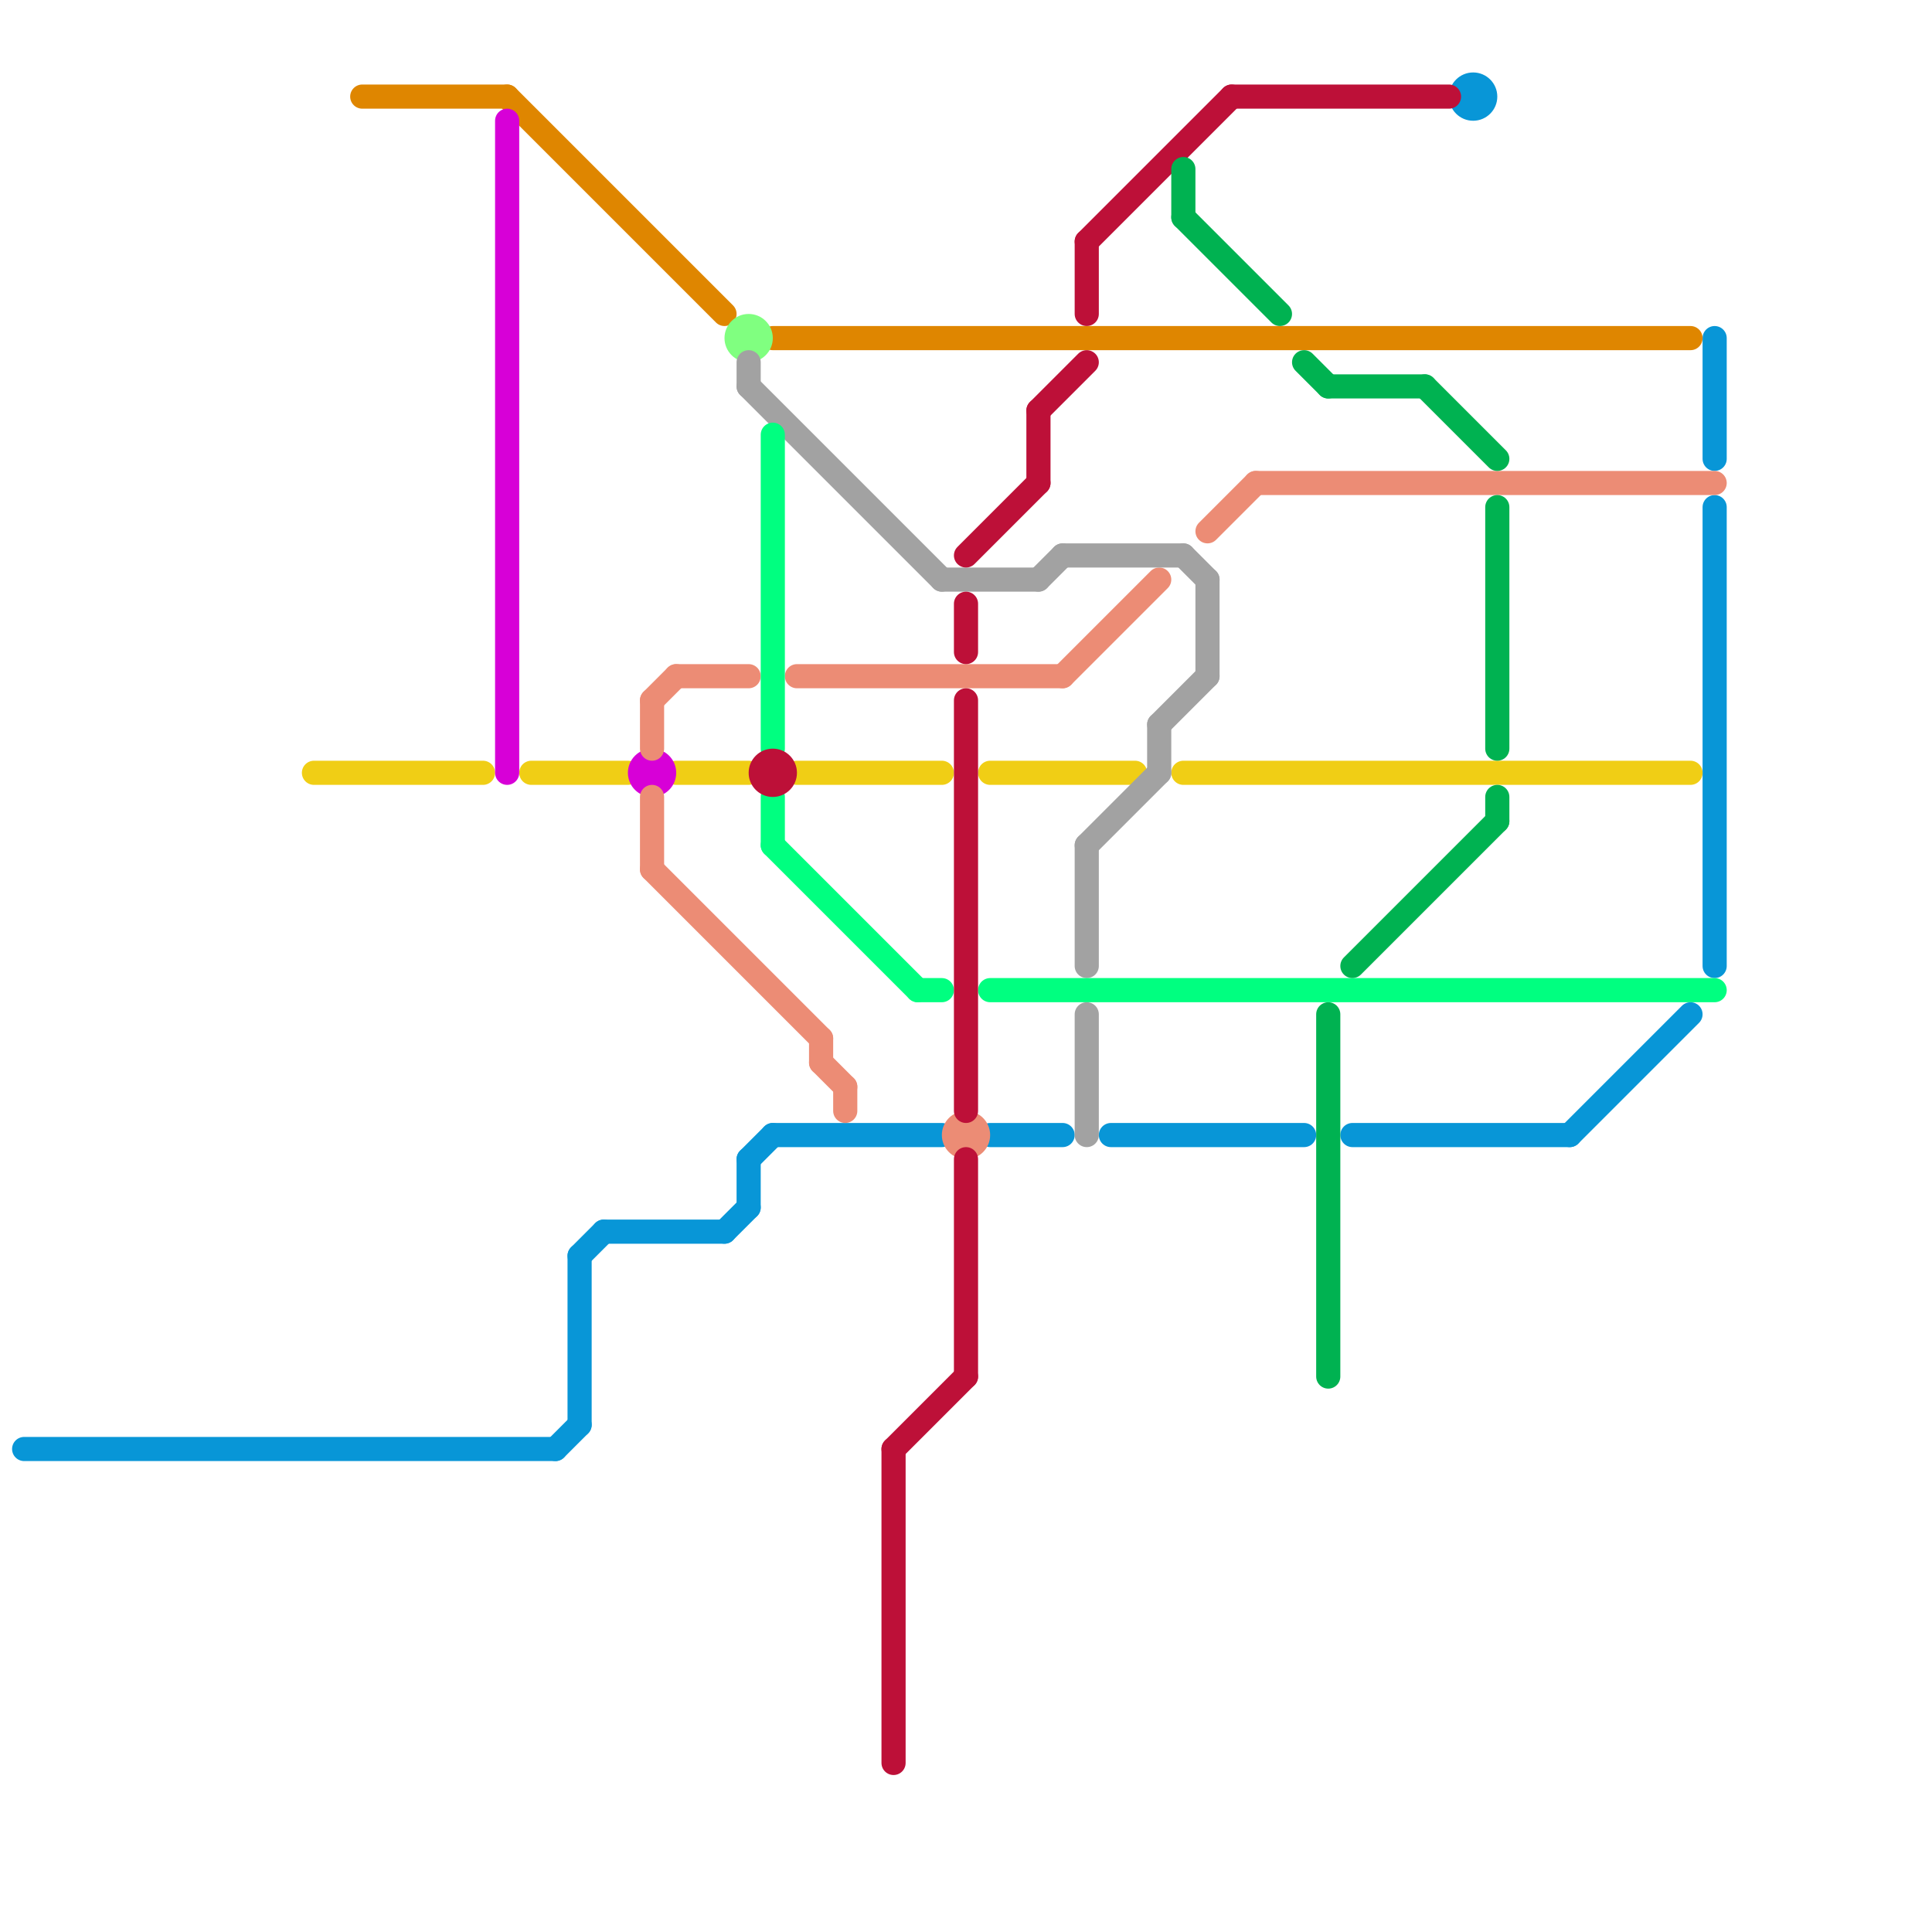 
<svg version="1.1" xmlns="http://www.w3.org/2000/svg" viewBox="0 0 80 80">
<style>text { font: 1px Helvetica; font-weight: 600; white-space: pre; dominant-baseline: central; } line { stroke-width: 1; fill: none; stroke-linecap: round; stroke-linejoin: round; } .c0 { stroke: #0896d7 } .c1 { stroke: #f0ce15 } .c2 { stroke: #df8600 } .c3 { stroke: #d700d7 } .c4 { stroke: #ec8c75 } .c5 { stroke: #80ff80 } .c6 { stroke: #a2a2a2 } .c7 { stroke: #00ff80 } .c8 { stroke: #bd1038 } .c9 { stroke: #00b251 }</style><defs><g id="wm-xf"><circle r="1.2" fill="#000"/><circle r="0.9" fill="#fff"/><circle r="0.6" fill="#000"/><circle r="0.3" fill="#fff"/></g><g id="wm"><circle r="0.6" fill="#000"/><circle r="0.3" fill="#fff"/></g></defs><line class="c0" x1="71" y1="21" x2="71" y2="40"/><line class="c0" x1="32" y1="47" x2="39" y2="47"/><line class="c0" x1="25" y1="51" x2="30" y2="51"/><line class="c0" x1="71" y1="14" x2="71" y2="19"/><line class="c0" x1="23" y1="60" x2="24" y2="59"/><line class="c0" x1="56" y1="47" x2="65" y2="47"/><line class="c0" x1="24" y1="52" x2="24" y2="59"/><line class="c0" x1="24" y1="52" x2="25" y2="51"/><line class="c0" x1="31" y1="48" x2="32" y2="47"/><line class="c0" x1="46" y1="47" x2="54" y2="47"/><line class="c0" x1="31" y1="48" x2="31" y2="50"/><line class="c0" x1="65" y1="47" x2="70" y2="42"/><line class="c0" x1="30" y1="51" x2="31" y2="50"/><line class="c0" x1="1" y1="60" x2="23" y2="60"/><line class="c0" x1="41" y1="47" x2="44" y2="47"/><circle cx="61" cy="4" r="1" fill="#0896d7" /><line class="c1" x1="13" y1="32" x2="20" y2="32"/><line class="c1" x1="49" y1="32" x2="70" y2="32"/><line class="c1" x1="33" y1="32" x2="39" y2="32"/><line class="c1" x1="28" y1="32" x2="31" y2="32"/><line class="c1" x1="41" y1="32" x2="47" y2="32"/><line class="c1" x1="22" y1="32" x2="26" y2="32"/><line class="c2" x1="15" y1="4" x2="21" y2="4"/><line class="c2" x1="21" y1="4" x2="30" y2="13"/><line class="c2" x1="32" y1="14" x2="70" y2="14"/><line class="c3" x1="21" y1="5" x2="21" y2="32"/><circle cx="27" cy="32" r="1" fill="#d700d7" /><line class="c4" x1="27" y1="33" x2="27" y2="36"/><line class="c4" x1="28" y1="28" x2="31" y2="28"/><line class="c4" x1="27" y1="29" x2="27" y2="31"/><line class="c4" x1="34" y1="43" x2="34" y2="44"/><line class="c4" x1="35" y1="45" x2="35" y2="46"/><line class="c4" x1="27" y1="29" x2="28" y2="28"/><line class="c4" x1="44" y1="28" x2="48" y2="24"/><line class="c4" x1="50" y1="22" x2="52" y2="20"/><line class="c4" x1="33" y1="28" x2="44" y2="28"/><line class="c4" x1="52" y1="20" x2="71" y2="20"/><line class="c4" x1="34" y1="44" x2="35" y2="45"/><line class="c4" x1="27" y1="36" x2="34" y2="43"/><circle cx="40" cy="47" r="1" fill="#ec8c75" /><circle cx="31" cy="14" r="1" fill="#80ff80" /><line class="c6" x1="39" y1="24" x2="43" y2="24"/><line class="c6" x1="31" y1="16" x2="39" y2="24"/><line class="c6" x1="45" y1="35" x2="45" y2="40"/><line class="c6" x1="44" y1="23" x2="49" y2="23"/><line class="c6" x1="48" y1="30" x2="50" y2="28"/><line class="c6" x1="45" y1="42" x2="45" y2="47"/><line class="c6" x1="49" y1="23" x2="50" y2="24"/><line class="c6" x1="43" y1="24" x2="44" y2="23"/><line class="c6" x1="31" y1="15" x2="31" y2="16"/><line class="c6" x1="48" y1="30" x2="48" y2="32"/><line class="c6" x1="45" y1="35" x2="48" y2="32"/><line class="c6" x1="50" y1="24" x2="50" y2="28"/><line class="c7" x1="32" y1="35" x2="38" y2="41"/><line class="c7" x1="38" y1="41" x2="39" y2="41"/><line class="c7" x1="32" y1="33" x2="32" y2="35"/><line class="c7" x1="32" y1="18" x2="32" y2="31"/><line class="c7" x1="41" y1="41" x2="71" y2="41"/><line class="c8" x1="45" y1="10" x2="45" y2="13"/><line class="c8" x1="37" y1="60" x2="37" y2="73"/><line class="c8" x1="40" y1="23" x2="43" y2="20"/><line class="c8" x1="40" y1="48" x2="40" y2="57"/><line class="c8" x1="43" y1="17" x2="45" y2="15"/><line class="c8" x1="45" y1="10" x2="51" y2="4"/><line class="c8" x1="51" y1="4" x2="60" y2="4"/><line class="c8" x1="43" y1="17" x2="43" y2="20"/><line class="c8" x1="40" y1="25" x2="40" y2="27"/><line class="c8" x1="40" y1="29" x2="40" y2="46"/><line class="c8" x1="37" y1="60" x2="40" y2="57"/><circle cx="32" cy="32" r="1" fill="#bd1038" /><line class="c9" x1="56" y1="40" x2="62" y2="34"/><line class="c9" x1="49" y1="9" x2="53" y2="13"/><line class="c9" x1="49" y1="7" x2="49" y2="9"/><line class="c9" x1="54" y1="15" x2="55" y2="16"/><line class="c9" x1="55" y1="16" x2="59" y2="16"/><line class="c9" x1="62" y1="21" x2="62" y2="31"/><line class="c9" x1="55" y1="42" x2="55" y2="57"/><line class="c9" x1="59" y1="16" x2="62" y2="19"/><line class="c9" x1="62" y1="33" x2="62" y2="34"/>
</svg>
